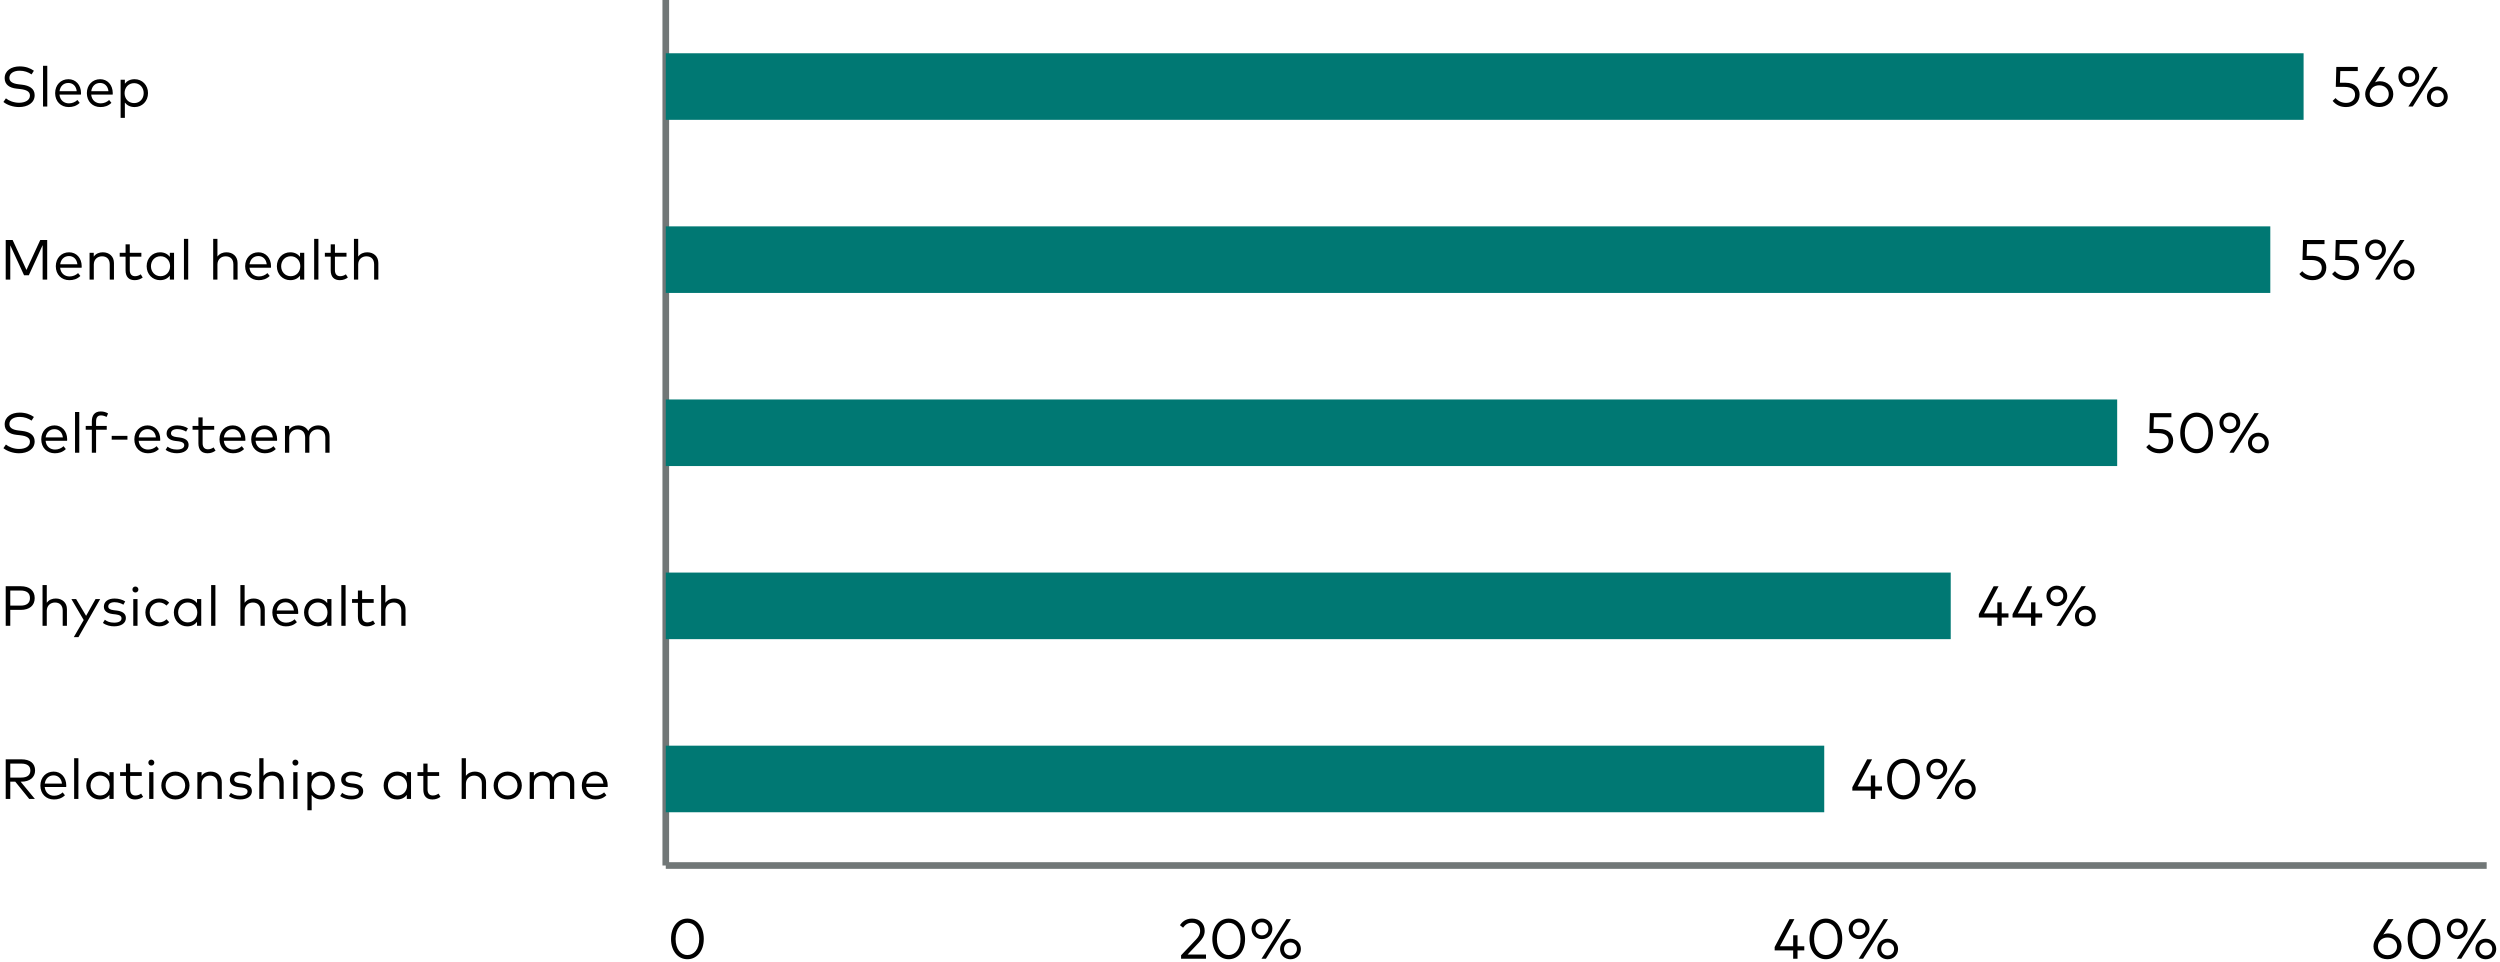 <svg width="751" height="289" viewBox="0 0 751 289" fill="none" xmlns="http://www.w3.org/2000/svg">
<path d="M5.704 32.161C3.978 32.161 2.151 31.549 1.028 30.631L1.776 29.544C2.601 30.241 4.148 30.869 5.695 30.869C7.54 30.869 8.993 30.122 8.993 28.702C8.993 27.546 7.998 26.968 6.112 26.756L4.913 26.619C2.881 26.39 1.403 25.447 1.403 23.474C1.403 21.213 3.417 19.947 5.907 19.947C7.718 19.947 9.086 20.483 10.183 21.247L9.486 22.352C8.525 21.698 7.327 21.239 5.899 21.239C4.106 21.239 2.822 22.047 2.822 23.39C2.822 24.494 3.715 25.098 5.567 25.319L6.698 25.455C8.662 25.693 10.412 26.526 10.412 28.583C10.412 30.938 8.271 32.161 5.704 32.161ZM14.201 32H12.926V19.76H14.201V32ZM20.636 32.161C18.256 32.161 16.564 30.47 16.564 27.98C16.564 25.515 18.264 23.789 20.559 23.789C22.744 23.789 24.325 25.497 24.341 27.945C24.341 28.107 24.333 28.277 24.316 28.422H17.864C18.043 30.155 19.259 31.048 20.712 31.048C21.706 31.048 22.573 30.666 23.262 30.037L23.942 30.904C22.939 31.864 21.817 32.161 20.636 32.161ZM17.881 27.393H23.049C22.888 25.889 21.902 24.919 20.534 24.919C19.046 24.919 18.085 25.939 17.881 27.393ZM30.165 32.161C27.785 32.161 26.093 30.47 26.093 27.98C26.093 25.515 27.793 23.789 30.088 23.789C32.273 23.789 33.854 25.497 33.871 27.945C33.871 28.107 33.862 28.277 33.845 28.422H27.394C27.572 30.155 28.788 31.048 30.241 31.048C31.236 31.048 32.103 30.666 32.791 30.037L33.471 30.904C32.468 31.864 31.346 32.161 30.165 32.161ZM27.411 27.393H32.579C32.417 25.889 31.431 24.919 30.063 24.919C28.575 24.919 27.615 25.939 27.411 27.393ZM37.51 35.4H36.235V23.951H37.51V25.14C38.147 24.325 39.116 23.789 40.442 23.789C42.703 23.789 44.463 25.557 44.463 27.971C44.463 30.393 42.703 32.161 40.442 32.161C39.116 32.161 38.147 31.626 37.51 30.81V35.4ZM40.289 30.971C42.015 30.971 43.162 29.637 43.162 27.971C43.162 26.314 41.998 24.979 40.289 24.979C38.606 24.979 37.425 26.271 37.425 27.971C37.425 29.68 38.606 30.971 40.289 30.971Z" fill="black"/>
<path d="M3.086 84H1.717V72.1H3.791L7.947 81.093L12.095 72.1H14.178V84H12.809V73.63L8.662 82.683H7.225L3.086 73.698V84ZM20.835 84.162C18.455 84.162 16.763 82.47 16.763 79.98C16.763 77.514 18.463 75.789 20.758 75.789C22.943 75.789 24.524 77.498 24.541 79.945C24.541 80.107 24.532 80.277 24.515 80.421H18.064C18.242 82.156 19.458 83.048 20.911 83.048C21.906 83.048 22.773 82.665 23.461 82.037L24.141 82.903C23.138 83.864 22.016 84.162 20.835 84.162ZM18.081 79.393H23.249C23.087 77.888 22.101 76.919 20.733 76.919C19.245 76.919 18.285 77.939 18.081 79.393ZM28.18 84H26.904V75.951H28.163V77.098C28.817 76.138 29.888 75.789 30.874 75.789C32.863 75.789 34.231 77.064 34.231 79.01V84H32.965V79.427C32.965 77.897 32.115 76.996 30.645 76.996C29.293 76.996 28.18 77.931 28.18 79.461V84ZM40.483 84.162C38.749 84.162 37.721 83.21 37.721 81.186V77.098H35.961V75.951H37.721V73.392H38.987V75.951H42.464V77.098H38.987V81.161C38.987 82.419 39.65 82.972 40.585 82.972C41.206 82.972 41.809 82.742 42.277 82.402L42.872 83.362C42.268 83.822 41.469 84.162 40.483 84.162ZM48.077 84.162C45.816 84.162 44.056 82.394 44.056 79.971C44.056 77.557 45.816 75.789 48.077 75.789C49.403 75.789 50.38 76.333 51.018 77.149V75.951H52.284V84H51.018V82.802C50.38 83.626 49.403 84.162 48.077 84.162ZM48.23 82.972C49.904 82.972 51.094 81.68 51.094 79.971C51.094 78.271 49.904 76.979 48.23 76.979C46.504 76.979 45.348 78.314 45.348 79.971C45.348 81.637 46.521 82.972 48.23 82.972ZM56.535 84H55.26V71.76H56.535V84ZM65.317 84H64.042V71.76H65.317V77.073C65.98 76.138 67.034 75.789 68.012 75.789C70.001 75.789 71.369 77.064 71.369 79.01V84H70.103V79.427C70.103 77.897 69.253 76.996 67.782 76.996C66.431 76.996 65.317 77.931 65.317 79.461V84ZM77.712 84.162C75.332 84.162 73.64 82.47 73.64 79.98C73.64 77.514 75.34 75.789 77.635 75.789C79.82 75.789 81.401 77.498 81.418 79.945C81.418 80.107 81.409 80.277 81.392 80.421H74.941C75.119 82.156 76.335 83.048 77.788 83.048C78.783 83.048 79.65 82.665 80.338 82.037L81.018 82.903C80.015 83.864 78.893 84.162 77.712 84.162ZM74.958 79.393H80.126C79.964 77.888 78.978 76.919 77.61 76.919C76.122 76.919 75.162 77.939 74.958 79.393ZM87.19 84.162C84.929 84.162 83.169 82.394 83.169 79.971C83.169 77.557 84.929 75.789 87.19 75.789C88.516 75.789 89.493 76.333 90.131 77.149V75.951H91.397V84H90.131V82.802C89.493 83.626 88.516 84.162 87.19 84.162ZM87.343 82.972C89.017 82.972 90.207 81.68 90.207 79.971C90.207 78.271 89.017 76.979 87.343 76.979C85.617 76.979 84.461 78.314 84.461 79.971C84.461 81.637 85.634 82.972 87.343 82.972ZM95.648 84H94.373V71.76H95.648V84ZM102.108 84.162C100.374 84.162 99.346 83.21 99.346 81.186V77.098H97.586V75.951H99.346V73.392H100.612V75.951H104.089V77.098H100.612V81.161C100.612 82.419 101.275 82.972 102.21 82.972C102.831 82.972 103.434 82.742 103.902 82.402L104.497 83.362C103.893 83.822 103.094 84.162 102.108 84.162ZM107.601 84H106.326V71.76H107.601V77.073C108.264 76.138 109.318 75.789 110.296 75.789C112.285 75.789 113.653 77.064 113.653 79.01V84H112.387V79.427C112.387 77.897 111.537 76.996 110.066 76.996C108.715 76.996 107.601 77.931 107.601 79.461V84Z" fill="black"/>
<path d="M5.704 136.162C3.978 136.162 2.151 135.549 1.028 134.631L1.776 133.543C2.601 134.24 4.148 134.869 5.695 134.869C7.54 134.869 8.993 134.121 8.993 132.702C8.993 131.546 7.998 130.968 6.112 130.755L4.913 130.619C2.881 130.39 1.403 129.446 1.403 127.474C1.403 125.213 3.417 123.947 5.907 123.947C7.718 123.947 9.086 124.482 10.183 125.247L9.486 126.352C8.525 125.698 7.327 125.239 5.899 125.239C4.106 125.239 2.822 126.046 2.822 127.389C2.822 128.494 3.715 129.098 5.567 129.319L6.698 129.455C8.662 129.693 10.412 130.526 10.412 132.583C10.412 134.938 8.271 136.162 5.704 136.162ZM16.468 136.162C14.088 136.162 12.397 134.47 12.397 131.979C12.397 129.514 14.097 127.789 16.392 127.789C18.576 127.789 20.157 129.497 20.174 131.945C20.174 132.107 20.166 132.277 20.149 132.421H13.697C13.876 134.155 15.091 135.048 16.545 135.048C17.54 135.048 18.407 134.665 19.095 134.036L19.775 134.903C18.772 135.864 17.65 136.162 16.468 136.162ZM13.714 131.393H18.883C18.721 129.888 17.735 128.919 16.366 128.919C14.879 128.919 13.918 129.939 13.714 131.393ZM23.813 136H22.538V123.76H23.813V136ZM28.862 136H27.587V129.098H25.751V127.95H27.587V126.573C27.587 124.856 28.361 123.598 30.265 123.598C31.174 123.598 31.897 123.853 32.466 124.202L32.007 125.264C31.574 125.009 30.962 124.788 30.35 124.788C29.313 124.788 28.862 125.451 28.862 126.573V127.95H32.067V129.098H28.862V136ZM38.281 132.081H33.555V130.925H38.281V132.081ZM44.425 136.162C42.045 136.162 40.354 134.47 40.354 131.979C40.354 129.514 42.054 127.789 44.349 127.789C46.533 127.789 48.114 129.497 48.132 131.945C48.132 132.107 48.123 132.277 48.106 132.421H41.654C41.833 134.155 43.048 135.048 44.502 135.048C45.496 135.048 46.364 134.665 47.052 134.036L47.732 134.903C46.729 135.864 45.607 136.162 44.425 136.162ZM41.672 131.393H46.84C46.678 129.888 45.692 128.919 44.324 128.919C42.836 128.919 41.876 129.939 41.672 131.393ZM53.113 136.153C52.076 136.153 50.776 135.898 49.756 135.124L50.342 134.172C50.954 134.648 51.77 135.048 53.13 135.048C54.49 135.048 55.349 134.597 55.349 133.747C55.349 133.101 54.805 132.71 53.666 132.574L52.705 132.464C50.895 132.243 50.045 131.435 50.045 130.237C50.045 128.715 51.328 127.797 53.258 127.797C54.524 127.797 55.68 128.154 56.454 128.673L55.901 129.659C55.383 129.302 54.354 128.902 53.266 128.902C52.119 128.902 51.362 129.387 51.362 130.169C51.362 130.84 51.949 131.172 53.003 131.299L53.955 131.418C55.663 131.639 56.658 132.345 56.658 133.662C56.658 135.192 55.281 136.153 53.113 136.153ZM62.364 136.162C60.63 136.162 59.602 135.209 59.602 133.186V129.098H57.842V127.95H59.602V125.392H60.868V127.95H64.345V129.098H60.868V133.161C60.868 134.419 61.531 134.971 62.466 134.971C63.087 134.971 63.69 134.742 64.158 134.402L64.753 135.362C64.149 135.821 63.35 136.162 62.364 136.162ZM70.008 136.162C67.629 136.162 65.937 134.47 65.937 131.979C65.937 129.514 67.637 127.789 69.932 127.789C72.117 127.789 73.698 129.497 73.715 131.945C73.715 132.107 73.706 132.277 73.689 132.421H67.237C67.416 134.155 68.632 135.048 70.085 135.048C71.079 135.048 71.947 134.665 72.635 134.036L73.315 134.903C72.312 135.864 71.19 136.162 70.008 136.162ZM67.254 131.393H72.422C72.261 129.888 71.275 128.919 69.906 128.919C68.419 128.919 67.459 129.939 67.254 131.393ZM79.538 136.162C77.158 136.162 75.466 134.47 75.466 131.979C75.466 129.514 77.166 127.789 79.461 127.789C81.646 127.789 83.227 129.497 83.244 131.945C83.244 132.107 83.235 132.277 83.218 132.421H76.767C76.945 134.155 78.161 135.048 79.614 135.048C80.609 135.048 81.476 134.665 82.164 134.036L82.844 134.903C81.841 135.864 80.719 136.162 79.538 136.162ZM76.784 131.393H81.952C81.79 129.888 80.804 128.919 79.436 128.919C77.948 128.919 76.988 129.939 76.784 131.393ZM86.883 136H85.608V127.95H86.866V129.098C87.52 128.137 88.591 127.789 89.577 127.789C90.98 127.789 92.076 128.426 92.595 129.48C93.241 128.231 94.499 127.789 95.629 127.789C97.627 127.789 98.995 129.064 98.995 131.01V136H97.729V131.427C97.729 129.897 96.879 128.996 95.4 128.996C94.048 128.996 92.935 129.931 92.935 131.461V136H91.668V131.427C91.668 129.897 90.818 128.996 89.348 128.996C87.996 128.996 86.883 129.931 86.883 131.461V136Z" fill="black"/>
<path d="M3.086 188H1.717V176.1H6.213C8.883 176.1 10.421 177.434 10.421 179.661C10.421 181.888 8.883 183.214 6.213 183.214H3.086V188ZM3.086 177.392V181.931H6.171C8.007 181.931 9.002 181.174 9.002 179.661C9.002 178.148 8.007 177.392 6.171 177.392H3.086ZM14.052 188H12.777V175.76H14.052V181.072C14.715 180.137 15.769 179.789 16.746 179.789C18.735 179.789 20.104 181.064 20.104 183.01V188H18.837V183.427C18.837 181.897 17.987 180.996 16.517 180.996C15.165 180.996 14.052 181.931 14.052 183.461V188ZM23.562 191.4H22.159L25.143 186.257L21.445 179.95H22.865L25.865 184.999L28.704 179.95H30.098L23.562 191.4ZM34.27 188.153C33.233 188.153 31.933 187.898 30.913 187.124L31.5 186.172C32.111 186.648 32.928 187.048 34.288 187.048C35.648 187.048 36.506 186.597 36.506 185.747C36.506 185.101 35.962 184.71 34.823 184.574L33.862 184.464C32.052 184.243 31.202 183.435 31.202 182.237C31.202 180.715 32.486 179.797 34.415 179.797C35.681 179.797 36.837 180.154 37.611 180.673L37.059 181.659C36.54 181.302 35.511 180.902 34.423 180.902C33.276 180.902 32.52 181.387 32.52 182.169C32.52 182.84 33.106 183.172 34.16 183.299L35.112 183.418C36.821 183.639 37.815 184.345 37.815 185.662C37.815 187.192 36.438 188.153 34.27 188.153ZM40.674 177.987C40.164 177.987 39.781 177.604 39.781 177.094C39.781 176.584 40.164 176.193 40.674 176.193C41.175 176.193 41.575 176.584 41.575 177.094C41.575 177.604 41.175 177.987 40.674 177.987ZM41.311 188H40.036V179.95H41.311V188ZM47.839 188.162C45.366 188.162 43.674 186.359 43.674 183.971C43.674 181.591 45.366 179.789 47.839 179.789C49.029 179.789 50.1 180.231 50.823 181.055L50.007 181.914C49.403 181.327 48.681 180.979 47.805 180.979C46.19 180.979 44.966 182.237 44.966 183.971C44.966 185.713 46.19 186.971 47.805 186.971C48.681 186.971 49.463 186.58 50.032 186.028L50.823 186.895C50.092 187.72 49.029 188.162 47.839 188.162ZM56.245 188.162C53.984 188.162 52.224 186.393 52.224 183.971C52.224 181.557 53.984 179.789 56.245 179.789C57.571 179.789 58.548 180.333 59.186 181.149V179.95H60.452V188H59.186V186.801C58.548 187.626 57.571 188.162 56.245 188.162ZM56.398 186.971C58.072 186.971 59.262 185.679 59.262 183.971C59.262 182.271 58.072 180.979 56.398 180.979C54.672 180.979 53.516 182.313 53.516 183.971C53.516 185.637 54.689 186.971 56.398 186.971ZM64.703 188H63.428V175.76H64.703V188ZM73.485 188H72.21V175.76H73.485V181.072C74.148 180.137 75.202 179.789 76.18 179.789C78.169 179.789 79.537 181.064 79.537 183.01V188H78.271V183.427C78.271 181.897 77.421 180.996 75.95 180.996C74.599 180.996 73.485 181.931 73.485 183.461V188ZM85.88 188.162C83.5 188.162 81.808 186.47 81.808 183.979C81.808 181.514 83.508 179.789 85.803 179.789C87.988 179.789 89.569 181.497 89.586 183.945C89.586 184.107 89.577 184.277 89.56 184.421H83.109C83.287 186.155 84.503 187.048 85.956 187.048C86.951 187.048 87.818 186.665 88.506 186.036L89.186 186.903C88.183 187.864 87.061 188.162 85.88 188.162ZM83.126 183.393H88.294C88.132 181.888 87.146 180.919 85.778 180.919C84.29 180.919 83.33 181.939 83.126 183.393ZM95.358 188.162C93.097 188.162 91.337 186.393 91.337 183.971C91.337 181.557 93.097 179.789 95.358 179.789C96.684 179.789 97.661 180.333 98.299 181.149V179.95H99.565V188H98.299V186.801C97.661 187.626 96.684 188.162 95.358 188.162ZM95.511 186.971C97.185 186.971 98.375 185.679 98.375 183.971C98.375 182.271 97.185 180.979 95.511 180.979C93.785 180.979 92.629 182.313 92.629 183.971C92.629 185.637 93.802 186.971 95.511 186.971ZM103.816 188H102.541V175.76H103.816V188ZM110.276 188.162C108.542 188.162 107.514 187.209 107.514 185.186V181.098H105.754V179.95H107.514V177.392H108.78V179.95H112.257V181.098H108.78V185.161C108.78 186.419 109.443 186.971 110.378 186.971C110.999 186.971 111.602 186.742 112.07 186.402L112.665 187.362C112.061 187.821 111.262 188.162 110.276 188.162ZM115.769 188H114.494V175.76H115.769V181.072C116.432 180.137 117.486 179.789 118.464 179.789C120.453 179.789 121.821 181.064 121.821 183.01V188H120.555V183.427C120.555 181.897 119.705 180.996 118.234 180.996C116.883 180.996 115.769 181.931 115.769 183.461V188Z" fill="black"/>
<path d="M3.086 240H1.717V228.1H6.383C9.061 228.1 10.54 229.307 10.54 231.458C10.54 233.514 8.942 234.823 6.401 234.823H6.205L10.48 240H8.78L4.59 234.823H3.086V240ZM3.086 229.383V233.582H6.367C8.177 233.582 9.12 232.843 9.12 231.458C9.12 230.08 8.152 229.383 6.367 229.383H3.086ZM16.203 240.162C13.823 240.162 12.131 238.47 12.131 235.979C12.131 233.514 13.831 231.789 16.126 231.789C18.311 231.789 19.892 233.497 19.909 235.945C19.909 236.107 19.9 236.277 19.883 236.421H13.432C13.61 238.155 14.826 239.048 16.279 239.048C17.274 239.048 18.141 238.665 18.829 238.036L19.509 238.903C18.506 239.864 17.384 240.162 16.203 240.162ZM13.449 235.393H18.617C18.455 233.888 17.469 232.919 16.101 232.919C14.613 232.919 13.653 233.939 13.449 235.393ZM23.548 240H22.273V227.76H23.548V240ZM29.931 240.162C27.67 240.162 25.911 238.393 25.911 235.971C25.911 233.557 27.67 231.789 29.931 231.789C31.257 231.789 32.235 232.333 32.872 233.149V231.95H34.139V240H32.872V238.801C32.235 239.626 31.257 240.162 29.931 240.162ZM30.084 238.971C31.759 238.971 32.949 237.679 32.949 235.971C32.949 234.271 31.759 232.979 30.084 232.979C28.359 232.979 27.203 234.313 27.203 235.971C27.203 237.637 28.376 238.971 30.084 238.971ZM40.599 240.162C38.865 240.162 37.837 239.209 37.837 237.186V233.098H36.078V231.95H37.837V229.392H39.103V231.95H42.58V233.098H39.103V237.161C39.103 238.419 39.767 238.971 40.702 238.971C41.322 238.971 41.925 238.742 42.393 238.402L42.988 239.362C42.385 239.821 41.586 240.162 40.599 240.162ZM45.455 229.987C44.945 229.987 44.563 229.604 44.563 229.094C44.563 228.584 44.945 228.193 45.455 228.193C45.957 228.193 46.356 228.584 46.356 229.094C46.356 229.604 45.957 229.987 45.455 229.987ZM46.093 240H44.818V231.95H46.093V240ZM52.689 240.162C50.266 240.162 48.456 238.359 48.456 235.971C48.456 233.591 50.266 231.789 52.689 231.789C55.111 231.789 56.93 233.591 56.93 235.971C56.93 238.359 55.111 240.162 52.689 240.162ZM52.689 238.971C54.355 238.971 55.63 237.713 55.63 235.971C55.63 234.237 54.355 232.979 52.689 232.979C51.014 232.979 49.748 234.237 49.748 235.971C49.748 237.713 51.014 238.971 52.689 238.971ZM60.569 240H59.294V231.95H60.552V233.098C61.207 232.137 62.278 231.789 63.264 231.789C65.253 231.789 66.621 233.064 66.621 235.01V240H65.355V235.427C65.355 233.897 64.505 232.996 63.034 232.996C61.683 232.996 60.569 233.931 60.569 235.461V240ZM72.122 240.153C71.085 240.153 69.785 239.898 68.765 239.124L69.351 238.172C69.963 238.648 70.779 239.048 72.139 239.048C73.499 239.048 74.358 238.597 74.358 237.747C74.358 237.101 73.814 236.71 72.675 236.574L71.714 236.464C69.904 236.243 69.054 235.435 69.054 234.237C69.054 232.715 70.337 231.797 72.267 231.797C73.533 231.797 74.689 232.154 75.463 232.673L74.91 233.659C74.392 233.302 73.363 232.902 72.275 232.902C71.128 232.902 70.371 233.387 70.371 234.169C70.371 234.84 70.958 235.172 72.012 235.299L72.964 235.418C74.672 235.639 75.667 236.345 75.667 237.662C75.667 239.192 74.29 240.153 72.122 240.153ZM79.163 240H77.888V227.76H79.163V233.072C79.826 232.137 80.88 231.789 81.857 231.789C83.846 231.789 85.215 233.064 85.215 235.01V240H83.948V235.427C83.948 233.897 83.098 232.996 81.628 232.996C80.276 232.996 79.163 233.931 79.163 235.461V240ZM88.735 229.987C88.225 229.987 87.843 229.604 87.843 229.094C87.843 228.584 88.225 228.193 88.735 228.193C89.237 228.193 89.636 228.584 89.636 229.094C89.636 229.604 89.237 229.987 88.735 229.987ZM89.373 240H88.098V231.95H89.373V240ZM93.623 243.4H92.348V231.95H93.623V233.14C94.26 232.324 95.229 231.789 96.555 231.789C98.816 231.789 100.576 233.557 100.576 235.971C100.576 238.393 98.816 240.162 96.555 240.162C95.229 240.162 94.26 239.626 93.623 238.81V243.4ZM96.402 238.971C98.128 238.971 99.275 237.637 99.275 235.971C99.275 234.313 98.111 232.979 96.402 232.979C94.719 232.979 93.538 234.271 93.538 235.971C93.538 237.679 94.719 238.971 96.402 238.971ZM105.558 240.153C104.521 240.153 103.22 239.898 102.2 239.124L102.787 238.172C103.399 238.648 104.215 239.048 105.575 239.048C106.935 239.048 107.793 238.597 107.793 237.747C107.793 237.101 107.249 236.71 106.11 236.574L105.15 236.464C103.339 236.243 102.489 235.435 102.489 234.237C102.489 232.715 103.773 231.797 105.702 231.797C106.969 231.797 108.125 232.154 108.898 232.673L108.346 233.659C107.827 233.302 106.799 232.902 105.711 232.902C104.563 232.902 103.807 233.387 103.807 234.169C103.807 234.84 104.393 235.172 105.447 235.299L106.399 235.418C108.108 235.639 109.102 236.345 109.102 237.662C109.102 239.192 107.725 240.153 105.558 240.153ZM119.264 240.162C117.003 240.162 115.244 238.393 115.244 235.971C115.244 233.557 117.003 231.789 119.264 231.789C120.59 231.789 121.568 232.333 122.205 233.149V231.95H123.472V240H122.205V238.801C121.568 239.626 120.59 240.162 119.264 240.162ZM119.417 238.971C121.092 238.971 122.282 237.679 122.282 235.971C122.282 234.271 121.092 232.979 119.417 232.979C117.692 232.979 116.536 234.313 116.536 235.971C116.536 237.637 117.709 238.971 119.417 238.971ZM129.932 240.162C128.198 240.162 127.17 239.209 127.17 237.186V233.098H125.41V231.95H127.17V229.392H128.436V231.95H131.913V233.098H128.436V237.161C128.436 238.419 129.099 238.971 130.034 238.971C130.655 238.971 131.258 238.742 131.726 238.402L132.321 239.362C131.717 239.821 130.918 240.162 129.932 240.162ZM139.958 240H138.683V227.76H139.958V233.072C140.621 232.137 141.675 231.789 142.652 231.789C144.641 231.789 146.01 233.064 146.01 235.01V240H144.743V235.427C144.743 233.897 143.893 232.996 142.423 232.996C141.071 232.996 139.958 233.931 139.958 235.461V240ZM152.514 240.162C150.091 240.162 148.281 238.359 148.281 235.971C148.281 233.591 150.091 231.789 152.514 231.789C154.936 231.789 156.755 233.591 156.755 235.971C156.755 238.359 154.936 240.162 152.514 240.162ZM152.514 238.971C154.18 238.971 155.455 237.713 155.455 235.971C155.455 234.237 154.18 232.979 152.514 232.979C150.839 232.979 149.573 234.237 149.573 235.971C149.573 237.713 150.839 238.971 152.514 238.971ZM160.394 240H159.119V231.95H160.377V233.098C161.032 232.137 162.103 231.789 163.089 231.789C164.491 231.789 165.588 232.426 166.106 233.48C166.752 232.231 168.01 231.789 169.141 231.789C171.138 231.789 172.507 233.064 172.507 235.01V240H171.24V235.427C171.24 233.897 170.39 232.996 168.911 232.996C167.56 232.996 166.446 233.931 166.446 235.461V240H165.18V235.427C165.18 233.897 164.33 232.996 162.859 232.996C161.508 232.996 160.394 233.931 160.394 235.461V240ZM178.848 240.162C176.468 240.162 174.777 238.47 174.777 235.979C174.777 233.514 176.477 231.789 178.772 231.789C180.956 231.789 182.537 233.497 182.554 235.945C182.554 236.107 182.546 236.277 182.529 236.421H176.077C176.256 238.155 177.471 239.048 178.925 239.048C179.919 239.048 180.786 238.665 181.475 238.036L182.155 238.903C181.152 239.864 180.03 240.162 178.848 240.162ZM176.094 235.393H181.262C181.101 233.888 180.115 232.919 178.746 232.919C177.259 232.919 176.298 233.939 176.094 235.393Z" fill="black"/>
<path d="M199 0V260H201V0H199Z" fill="#717777" mask="url(#path-1-inside-1_3609_565)"/>
<rect x="200" y="16" width="492" height="20" fill="#007873"/>
<path d="M704.752 32.161C703.077 32.161 701.726 31.532 700.723 30.308L701.598 29.459C702.372 30.385 703.545 30.912 704.752 30.912C706.503 30.912 707.463 29.816 707.463 28.473C707.463 27.172 706.605 26.101 704.267 26.101H701.675L701.828 20.1H708.279V21.341H703.026L702.916 24.86H704.667C707.472 24.86 708.823 26.458 708.823 28.362C708.823 30.793 707.004 32.161 704.752 32.161ZM714.724 32.153C712.302 32.153 710.5 30.495 710.5 28.285C710.5 27.359 710.814 26.543 711.384 25.651L714.928 20.1H716.526L713.441 24.75C713.815 24.554 714.299 24.41 714.945 24.41C717.164 24.41 718.94 26.067 718.94 28.285C718.94 30.495 717.147 32.153 714.724 32.153ZM714.724 30.938C716.373 30.938 717.589 29.832 717.589 28.285C717.589 26.73 716.373 25.625 714.724 25.625C713.075 25.625 711.86 26.73 711.851 28.285C711.851 29.832 713.075 30.938 714.724 30.938ZM723.592 26.11C721.824 26.11 720.481 24.784 720.481 23.015C720.481 21.265 721.824 19.939 723.592 19.939C725.385 19.939 726.737 21.265 726.737 23.015C726.737 24.784 725.385 26.11 723.592 26.11ZM724.799 32H723.473L730.978 20.1H732.304L724.799 32ZM723.592 24.988C724.714 24.988 725.538 24.172 725.538 23.015C725.538 21.877 724.714 21.061 723.592 21.061C722.504 21.061 721.671 21.877 721.671 23.015C721.671 24.172 722.504 24.988 723.592 24.988ZM732.16 32.161C730.392 32.161 729.049 30.844 729.049 29.076C729.049 27.325 730.392 25.991 732.16 25.991C733.953 25.991 735.305 27.325 735.305 29.076C735.305 30.844 733.953 32.161 732.16 32.161ZM732.16 31.04C733.282 31.04 734.115 30.224 734.115 29.076C734.115 27.928 733.282 27.113 732.16 27.113C731.072 27.113 730.239 27.928 730.239 29.076C730.239 30.224 731.072 31.04 732.16 31.04Z" fill="black"/>
<rect x="200" y="68" width="482" height="20" fill="#007873"/>
<path d="M694.752 84.162C693.077 84.162 691.726 83.532 690.723 82.308L691.598 81.459C692.372 82.385 693.545 82.912 694.752 82.912C696.503 82.912 697.463 81.816 697.463 80.472C697.463 79.172 696.605 78.101 694.267 78.101H691.675L691.828 72.1H698.279V73.341H693.026L692.916 76.86H694.667C697.472 76.86 698.823 78.458 698.823 80.362C698.823 82.793 697.004 84.162 694.752 84.162ZM704.58 84.162C702.905 84.162 701.554 83.532 700.551 82.308L701.426 81.459C702.2 82.385 703.373 82.912 704.58 82.912C706.331 82.912 707.291 81.816 707.291 80.472C707.291 79.172 706.433 78.101 704.095 78.101H701.503L701.656 72.1H708.107V73.341H702.854L702.744 76.86H704.495C707.3 76.86 708.651 78.458 708.651 80.362C708.651 82.793 706.832 84.162 704.58 84.162ZM713.592 78.109C711.824 78.109 710.481 76.784 710.481 75.016C710.481 73.264 711.824 71.939 713.592 71.939C715.385 71.939 716.737 73.264 716.737 75.016C716.737 76.784 715.385 78.109 713.592 78.109ZM714.799 84H713.473L720.978 72.1H722.304L714.799 84ZM713.592 76.987C714.714 76.987 715.538 76.171 715.538 75.016C715.538 73.876 714.714 73.061 713.592 73.061C712.504 73.061 711.671 73.876 711.671 75.016C711.671 76.171 712.504 76.987 713.592 76.987ZM722.16 84.162C720.392 84.162 719.049 82.844 719.049 81.076C719.049 79.325 720.392 77.99 722.16 77.99C723.953 77.99 725.305 79.325 725.305 81.076C725.305 82.844 723.953 84.162 722.16 84.162ZM722.16 83.04C723.282 83.04 724.115 82.224 724.115 81.076C724.115 79.928 723.282 79.112 722.16 79.112C721.072 79.112 720.239 79.928 720.239 81.076C720.239 82.224 721.072 83.04 722.16 83.04Z" fill="black"/>
<rect x="200" y="120" width="436" height="20" fill="#007873"/>
<path d="M648.752 136.162C647.077 136.162 645.726 135.532 644.723 134.308L645.598 133.458C646.372 134.385 647.545 134.912 648.752 134.912C650.503 134.912 651.463 133.816 651.463 132.472C651.463 131.172 650.605 130.101 648.267 130.101H645.675L645.828 124.1H652.279V125.341H647.026L646.916 128.86H648.667C651.472 128.86 652.823 130.458 652.823 132.362C652.823 134.793 651.004 136.162 648.752 136.162ZM659.855 136.153C657.152 136.153 654.942 133.858 654.942 130.05C654.942 126.233 657.152 123.947 659.855 123.947C662.566 123.947 664.776 126.233 664.776 130.05C664.776 133.858 662.566 136.153 659.855 136.153ZM659.855 134.895C661.818 134.895 663.408 133.169 663.408 130.05C663.408 126.93 661.818 125.205 659.855 125.205C657.908 125.205 656.319 126.93 656.319 130.05C656.319 133.169 657.908 134.895 659.855 134.895ZM669.833 130.109C668.065 130.109 666.722 128.783 666.722 127.015C666.722 125.264 668.065 123.938 669.833 123.938C671.626 123.938 672.978 125.264 672.978 127.015C672.978 128.783 671.626 130.109 669.833 130.109ZM671.04 136H669.714L677.219 124.1H678.545L671.04 136ZM669.833 128.987C670.955 128.987 671.779 128.171 671.779 127.015C671.779 125.876 670.955 125.06 669.833 125.06C668.745 125.06 667.912 125.876 667.912 127.015C667.912 128.171 668.745 128.987 669.833 128.987ZM678.401 136.162C676.633 136.162 675.29 134.844 675.29 133.076C675.29 131.325 676.633 129.99 678.401 129.99C680.194 129.99 681.546 131.325 681.546 133.076C681.546 134.844 680.194 136.162 678.401 136.162ZM678.401 135.039C679.523 135.039 680.356 134.223 680.356 133.076C680.356 131.928 679.523 131.112 678.401 131.112C677.313 131.112 676.48 131.928 676.48 133.076C676.48 134.223 677.313 135.039 678.401 135.039Z" fill="black"/>
<rect x="200" y="172" width="386" height="20" fill="#007873"/>
<path d="M601.31 188H600.001V185.501H594.442V184.489L598.888 176.108H600.375L596.015 184.26H600.001V180.945H601.31V184.26H603.342V185.501H601.31V188ZM611.437 188H610.128V185.501H604.569V184.489L609.014 176.108H610.502L606.141 184.26H610.128V180.945H611.437V184.26H613.468V185.501H611.437V188ZM617.857 182.109C616.089 182.109 614.746 180.783 614.746 179.015C614.746 177.264 616.089 175.938 617.857 175.938C619.651 175.938 621.002 177.264 621.002 179.015C621.002 180.783 619.651 182.109 617.857 182.109ZM619.064 188H617.738L625.244 176.1H626.57L619.064 188ZM617.857 180.987C618.979 180.987 619.804 180.171 619.804 179.015C619.804 177.876 618.979 177.06 617.857 177.06C616.769 177.06 615.936 177.876 615.936 179.015C615.936 180.171 616.769 180.987 617.857 180.987ZM626.425 188.162C624.657 188.162 623.314 186.844 623.314 185.076C623.314 183.325 624.657 181.99 626.425 181.99C628.219 181.99 629.57 183.325 629.57 185.076C629.57 186.844 628.219 188.162 626.425 188.162ZM626.425 187.039C627.547 187.039 628.38 186.223 628.38 185.076C628.38 183.928 627.547 183.112 626.425 183.112C625.337 183.112 624.504 183.928 624.504 185.076C624.504 186.223 625.337 187.039 626.425 187.039Z" fill="black"/>
<rect x="200" y="224" width="348" height="20" fill="#007873"/>
<path d="M563.31 240H562.001V237.501H556.442V236.489L560.888 228.108H562.375L558.015 236.26H562.001V232.945H563.31V236.26H565.342V237.501H563.31V240ZM571.821 240.153C569.118 240.153 566.908 237.858 566.908 234.05C566.908 230.233 569.118 227.947 571.821 227.947C574.533 227.947 576.743 230.233 576.743 234.05C576.743 237.858 574.533 240.153 571.821 240.153ZM571.821 238.895C573.785 238.895 575.374 237.169 575.374 234.05C575.374 230.93 573.785 229.205 571.821 229.205C569.875 229.205 568.285 230.93 568.285 234.05C568.285 237.169 569.875 238.895 571.821 238.895ZM581.8 234.109C580.032 234.109 578.689 232.783 578.689 231.015C578.689 229.264 580.032 227.938 581.8 227.938C583.593 227.938 584.945 229.264 584.945 231.015C584.945 232.783 583.593 234.109 581.8 234.109ZM583.007 240H581.681L589.186 228.1H590.512L583.007 240ZM581.8 232.987C582.922 232.987 583.746 232.171 583.746 231.015C583.746 229.876 582.922 229.06 581.8 229.06C580.712 229.06 579.879 229.876 579.879 231.015C579.879 232.171 580.712 232.987 581.8 232.987ZM590.368 240.162C588.6 240.162 587.257 238.844 587.257 237.076C587.257 235.325 588.6 233.99 590.368 233.99C592.161 233.99 593.513 235.325 593.513 237.076C593.513 238.844 592.161 240.162 590.368 240.162ZM590.368 239.039C591.49 239.039 592.323 238.223 592.323 237.076C592.323 235.928 591.49 235.112 590.368 235.112C589.28 235.112 588.447 235.928 588.447 237.076C588.447 238.223 589.28 239.039 590.368 239.039Z" fill="black"/>
<path d="M747 259H200V261H747V259Z" fill="#717777" mask="url(#path-8-inside-2_3609_565)"/>
<path d="M206.492 288.153C203.789 288.153 201.579 285.858 201.579 282.05C201.579 278.233 203.789 275.947 206.492 275.947C209.203 275.947 211.413 278.233 211.413 282.05C211.413 285.858 209.203 288.153 206.492 288.153ZM206.492 286.895C208.455 286.895 210.045 285.169 210.045 282.05C210.045 278.93 208.455 277.205 206.492 277.205C204.545 277.205 202.956 278.93 202.956 282.05C202.956 285.169 204.545 286.895 206.492 286.895Z" fill="black"/>
<path d="M362.283 288H354.795V286.971L359.291 282.228C360.022 281.463 360.515 280.647 360.515 279.627C360.515 278.259 359.631 277.196 358.05 277.196C356.699 277.196 355.959 277.902 355.398 278.684L354.446 277.919C355.007 277.086 356.053 275.947 358.093 275.947C360.507 275.947 361.892 277.528 361.892 279.627C361.892 281.106 361.068 282.169 360.294 282.993L356.741 286.751H362.283V288ZM369.097 288.153C366.394 288.153 364.184 285.858 364.184 282.05C364.184 278.233 366.394 275.947 369.097 275.947C371.808 275.947 374.018 278.233 374.018 282.05C374.018 285.858 371.808 288.153 369.097 288.153ZM369.097 286.895C371.06 286.895 372.65 285.169 372.65 282.05C372.65 278.93 371.06 277.205 369.097 277.205C367.15 277.205 365.561 278.93 365.561 282.05C365.561 285.169 367.15 286.895 369.097 286.895ZM379.075 282.109C377.307 282.109 375.964 280.783 375.964 279.015C375.964 277.264 377.307 275.938 379.075 275.938C380.869 275.938 382.22 277.264 382.22 279.015C382.22 280.783 380.869 282.109 379.075 282.109ZM380.282 288H378.956L386.462 276.1H387.788L380.282 288ZM379.075 280.987C380.197 280.987 381.022 280.171 381.022 279.015C381.022 277.876 380.197 277.06 379.075 277.06C377.987 277.06 377.154 277.876 377.154 279.015C377.154 280.171 377.987 280.987 379.075 280.987ZM387.643 288.162C385.875 288.162 384.532 286.844 384.532 285.076C384.532 283.325 385.875 281.99 387.643 281.99C389.437 281.99 390.788 283.325 390.788 285.076C390.788 286.844 389.437 288.162 387.643 288.162ZM387.643 287.039C388.765 287.039 389.598 286.223 389.598 285.076C389.598 283.928 388.765 283.112 387.643 283.112C386.555 283.112 385.722 283.928 385.722 285.076C385.722 286.223 386.555 287.039 387.643 287.039Z" fill="black"/>
<path d="M539.977 288H538.668V285.501H533.109V284.489L537.555 276.108H539.042L534.682 284.26H538.668V280.945H539.977V284.26H542.009V285.501H539.977V288ZM548.489 288.153C545.786 288.153 543.576 285.858 543.576 282.05C543.576 278.233 545.786 275.947 548.489 275.947C551.2 275.947 553.41 278.233 553.41 282.05C553.41 285.858 551.2 288.153 548.489 288.153ZM548.489 286.895C550.452 286.895 552.042 285.169 552.042 282.05C552.042 278.93 550.452 277.205 548.489 277.205C546.542 277.205 544.953 278.93 544.953 282.05C544.953 285.169 546.542 286.895 548.489 286.895ZM558.467 282.109C556.699 282.109 555.356 280.783 555.356 279.015C555.356 277.264 556.699 275.938 558.467 275.938C560.261 275.938 561.612 277.264 561.612 279.015C561.612 280.783 560.261 282.109 558.467 282.109ZM559.674 288H558.348L565.854 276.1H567.18L559.674 288ZM558.467 280.987C559.589 280.987 560.414 280.171 560.414 279.015C560.414 277.876 559.589 277.06 558.467 277.06C557.379 277.06 556.546 277.876 556.546 279.015C556.546 280.171 557.379 280.987 558.467 280.987ZM567.035 288.162C565.267 288.162 563.924 286.844 563.924 285.076C563.924 283.325 565.267 281.99 567.035 281.99C568.829 281.99 570.18 283.325 570.18 285.076C570.18 286.844 568.829 288.162 567.035 288.162ZM567.035 287.039C568.157 287.039 568.99 286.223 568.99 285.076C568.99 283.928 568.157 283.112 567.035 283.112C565.947 283.112 565.114 283.928 565.114 285.076C565.114 286.223 565.947 287.039 567.035 287.039Z" fill="black"/>
<path d="M717.213 288.153C714.79 288.153 712.988 286.495 712.988 284.285C712.988 283.359 713.303 282.543 713.872 281.65L717.417 276.1H719.015L715.929 280.749C716.303 280.554 716.788 280.409 717.434 280.409C719.652 280.409 721.429 282.067 721.429 284.285C721.429 286.495 719.635 288.153 717.213 288.153ZM717.213 286.938C718.862 286.938 720.077 285.832 720.077 284.285C720.077 282.73 718.862 281.625 717.213 281.625C715.564 281.625 714.348 282.73 714.34 284.285C714.34 285.832 715.564 286.938 717.213 286.938ZM728.172 288.153C725.469 288.153 723.259 285.858 723.259 282.05C723.259 278.233 725.469 275.947 728.172 275.947C730.883 275.947 733.093 278.233 733.093 282.05C733.093 285.858 730.883 288.153 728.172 288.153ZM728.172 286.895C730.135 286.895 731.725 285.169 731.725 282.05C731.725 278.93 730.135 277.205 728.172 277.205C726.225 277.205 724.636 278.93 724.636 282.05C724.636 285.169 726.225 286.895 728.172 286.895ZM738.15 282.109C736.382 282.109 735.039 280.783 735.039 279.015C735.039 277.264 736.382 275.938 738.15 275.938C739.943 275.938 741.295 277.264 741.295 279.015C741.295 280.783 739.943 282.109 738.15 282.109ZM739.357 288H738.031L745.536 276.1H746.862L739.357 288ZM738.15 280.987C739.272 280.987 740.096 280.171 740.096 279.015C740.096 277.876 739.272 277.06 738.15 277.06C737.062 277.06 736.229 277.876 736.229 279.015C736.229 280.171 737.062 280.987 738.15 280.987ZM746.718 288.162C744.95 288.162 743.607 286.844 743.607 285.076C743.607 283.325 744.95 281.99 746.718 281.99C748.511 281.99 749.863 283.325 749.863 285.076C749.863 286.844 748.511 288.162 746.718 288.162ZM746.718 287.039C747.84 287.039 748.673 286.223 748.673 285.076C748.673 283.928 747.84 283.112 746.718 283.112C745.63 283.112 744.797 283.928 744.797 285.076C744.797 286.223 745.63 287.039 746.718 287.039Z" fill="black"/>
</svg>
